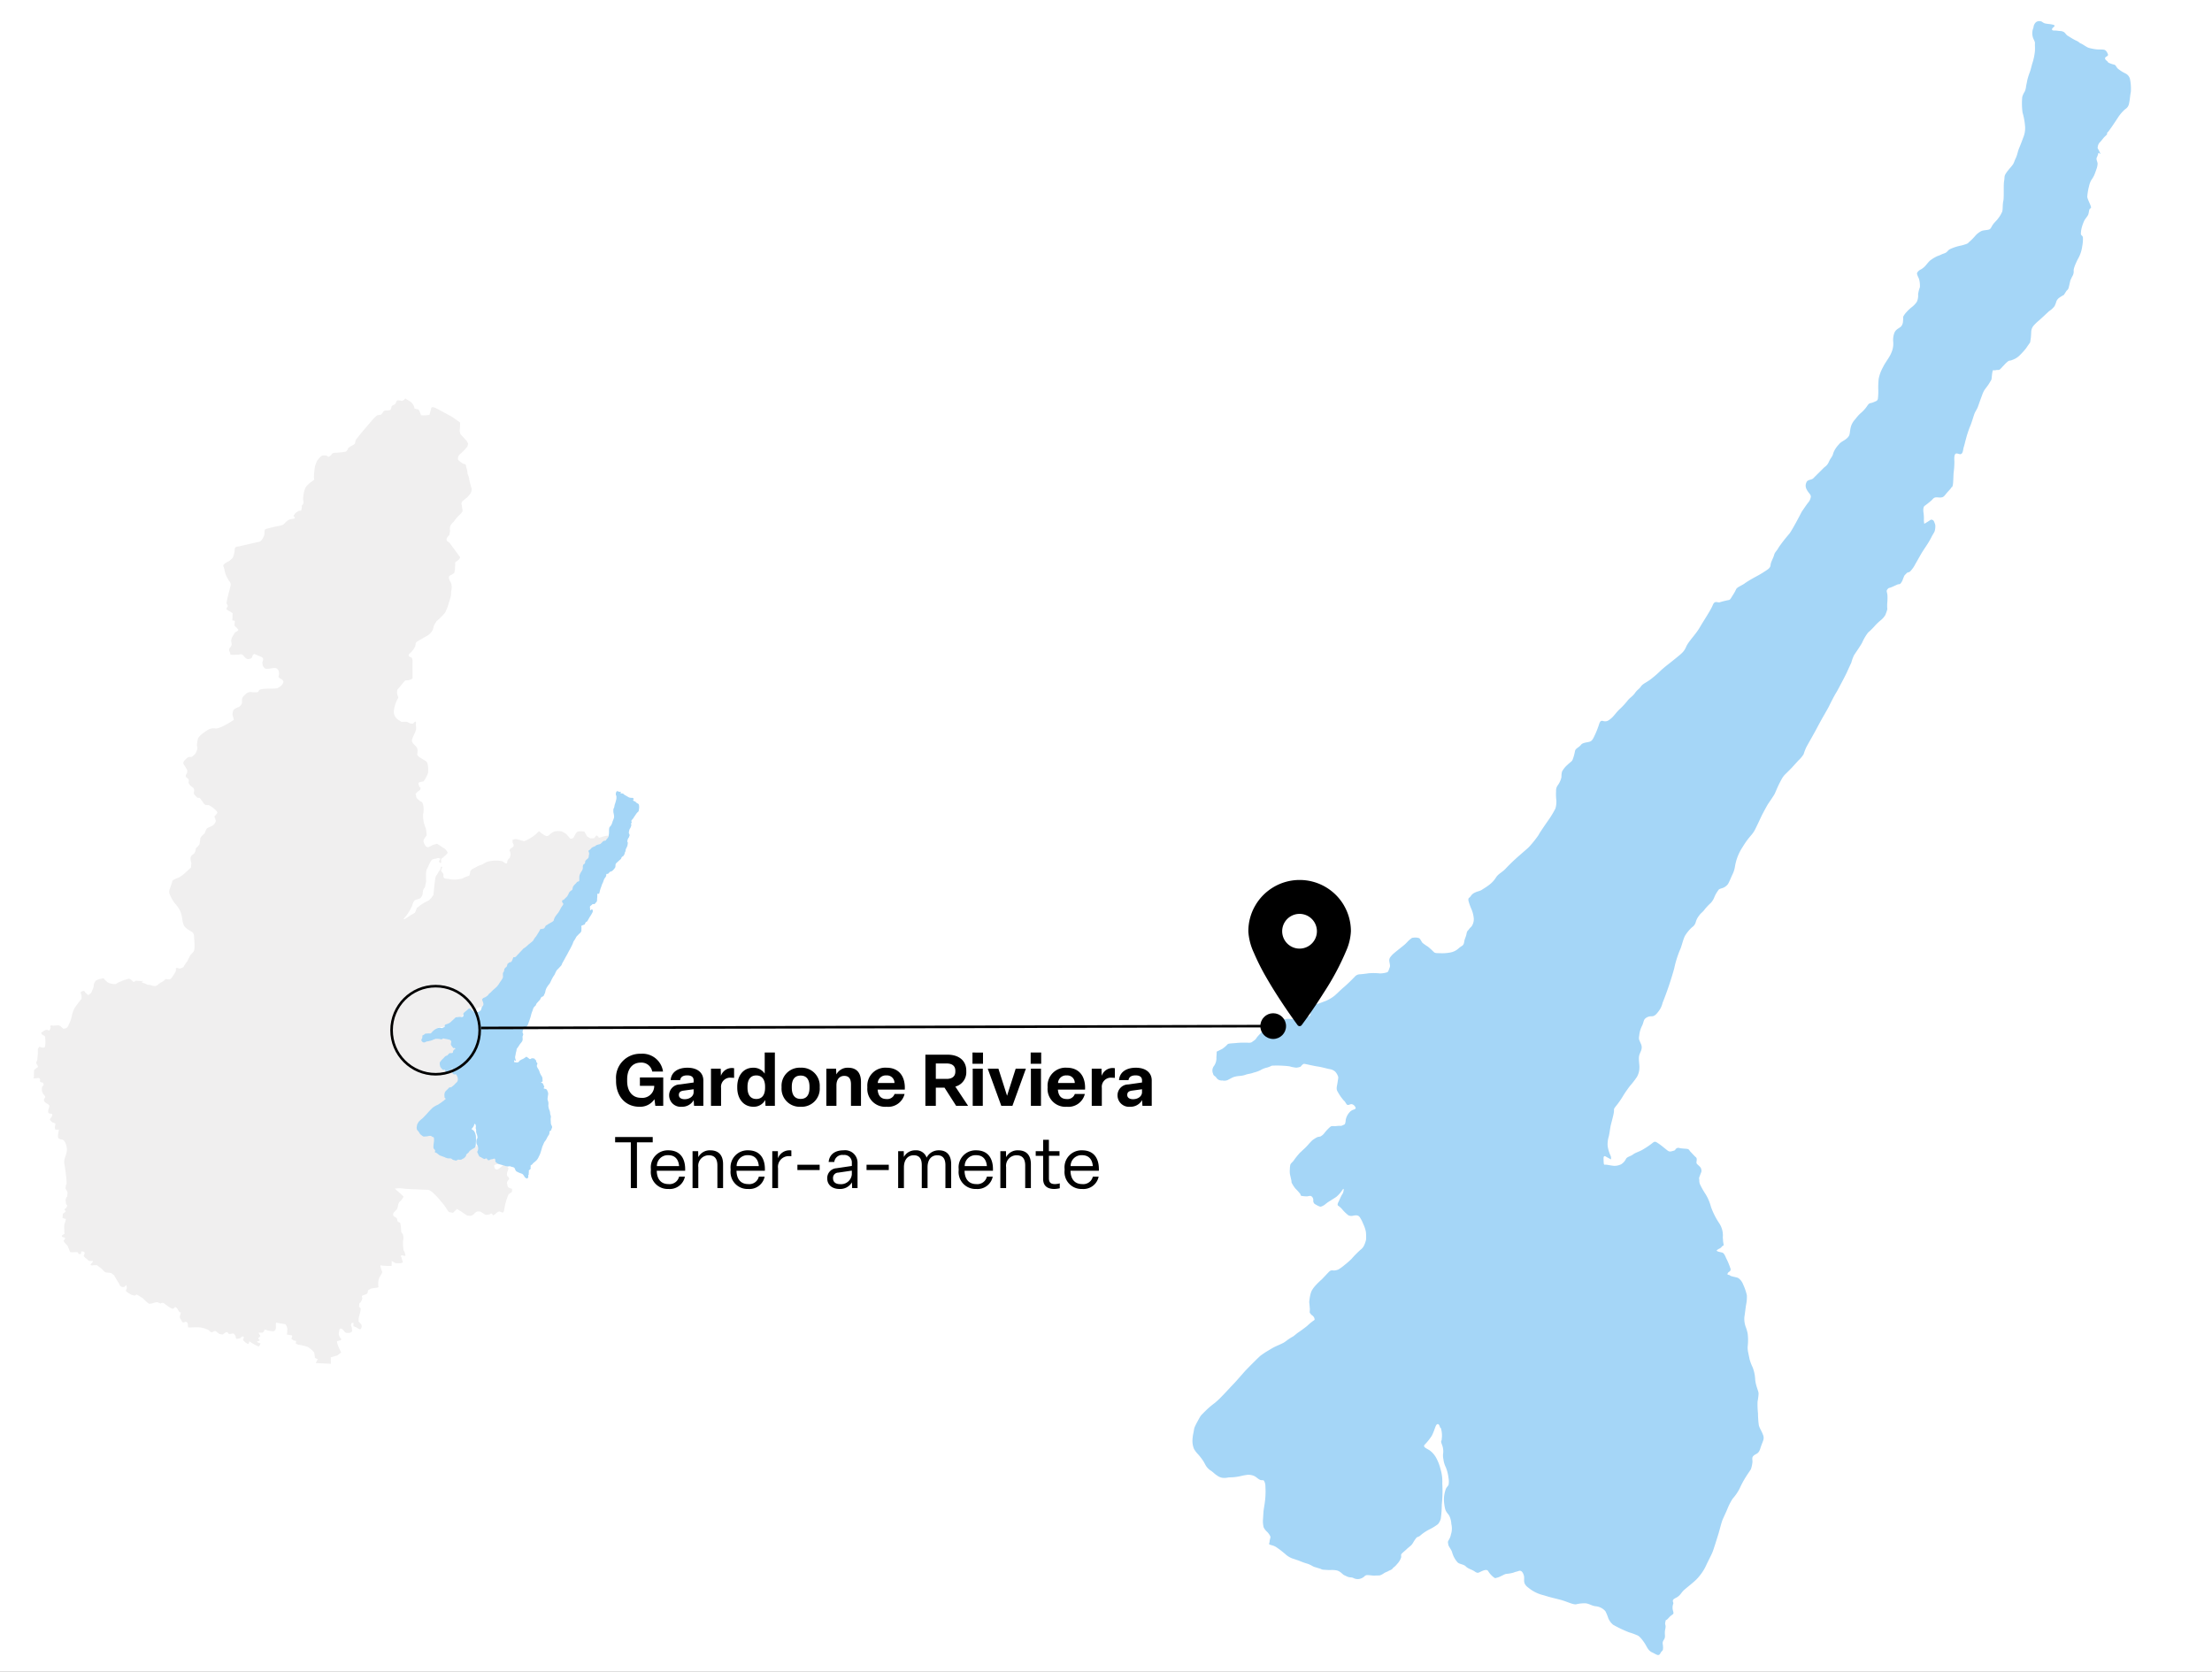 <?xml version="1.0" encoding="UTF-8"?>
<svg xmlns="http://www.w3.org/2000/svg" xmlns:xlink="http://www.w3.org/1999/xlink" width="430" height="325" viewBox="0 0 430 325">
  <rect x="0" y="0" width="430" height="325" fill="#808080" stroke="none"/>
  <defs>
    <clipPath id="clip-path">
      <rect id="Rettangolo_82" data-name="Rettangolo 82" width="112.811" height="187.675" fill="none"></rect>
    </clipPath>
    <clipPath id="clip-path-2">
      <rect id="Rettangolo_89" data-name="Rettangolo 89" width="43.259" height="75.316" transform="translate(0 0)" fill="none"></rect>
    </clipPath>
    <clipPath id="clip-GIUGNO_Gardone_Riviera-TENER-A-MENTE">
      <rect width="430" height="325"></rect>
    </clipPath>
  </defs>
  <g id="GIUGNO_Gardone_Riviera-TENER-A-MENTE" data-name="GIUGNO_Gardone Riviera-TENER-A-MENTE" clip-path="url(#clip-GIUGNO_Gardone_Riviera-TENER-A-MENTE)">
    <rect width="430" height="325" fill="#fff"></rect>
    <path id="Tracciato_4900" data-name="Tracciato 4900" d="M178,21.5c.342-.393,1.567-2.233,1.984-2.885a7.868,7.868,0,0,1,1.314-1.495,1.608,1.608,0,0,0,.77-1.157c.175-.809.2-1.57.337-2.181a9.118,9.118,0,0,0-.172-2.574,1.636,1.636,0,0,0-.906-1.063,7.089,7.089,0,0,1-1.494-.969c-.262-.274-.358-.674-.674-.726a5.427,5.427,0,0,1-1.033-.359c-.242-.105-.147-.221-.41-.4s-.422-.474-.232-.674.622-.253.454-.643-.38-.768-.779-.832-1.033-.021-1.411-.063a9.39,9.39,0,0,1-1.537-.3c-.411-.137-1.169-.716-1.516-.843s-.326-.326-1.033-.61a15.136,15.136,0,0,1-1.4-.828c-.506-.232-.539-.65-.981-.844s-.5-.1-1.055-.189-.884,0-1.043-.105-.131-.3.106-.515.545-.408-.026-.563S166.111.547,165.68.419s-.5-.406-.945-.417a.97.97,0,0,0-.819.246,1.524,1.524,0,0,0-.43.986,2.791,2.791,0,0,0-.052,2.1c.434.915.324.758.33,1.257s.025.237.007,1.151a11.309,11.309,0,0,1-.557,2.6c-.179.687-.3,1.184-.45,1.584a13.358,13.358,0,0,0-.474,1.487c-.056.311-.145.74-.241,1.2a3.234,3.234,0,0,1-.3,1.136,3.443,3.443,0,0,0-.452,1.007,13.3,13.3,0,0,0,.065,3.024,12.742,12.742,0,0,1,.5,2.876,4.78,4.78,0,0,1-.361,1.948c-.19.516-.469,1.277-.782,2.016s-.367,1.361-.659,1.964-.3.795-.519,1.182-.994,1.161-1.4,1.8-.221.68-.368,1.516.011,3.158-.154,3.877-.071,1.635-.214,2.06a5.714,5.714,0,0,1-.8,1.348c-.322.444-.647.681-.989,1.151s-.389.83-.738.975-1.119.12-1.521.311a3.758,3.758,0,0,0-1.165.9,11.538,11.538,0,0,1-1.142,1.165c-.4.3,0,.313-1.559.737a9.257,9.257,0,0,0-2.266.73c-.489.27-.431.578-1.072.8s-.819.37-1.3.518a7.05,7.05,0,0,0-1.411.838c-.285.18-.9,1.035-1.13,1.233a3.5,3.5,0,0,1-.733.548,1.511,1.511,0,0,0-.723.672c-.1.26.33,1,.388,1.212a4.845,4.845,0,0,1,.16,1.562,6.362,6.362,0,0,0-.35,1.365,2.989,2.989,0,0,1-.232,1.449,4.242,4.242,0,0,1-.954,1.031,7.537,7.537,0,0,0-1.029.954,3.808,3.808,0,0,0-.676.933c-.039.214.018.4-.043.88a1.666,1.666,0,0,1-.365,1.009c-.222.231-.715.474-.9.667a1.556,1.556,0,0,0-.474.775,3.869,3.869,0,0,0-.172,1.487,4.23,4.23,0,0,1-.357,2.194c-.367.944-1.14,1.791-1.617,2.8a7.674,7.674,0,0,0-.853,2.318c-.056.612-.08,1.131-.08,1.813a11.825,11.825,0,0,1-.062,2c-.1.432-.259.429-.882.7s-.739,0-1.2.715a7.1,7.1,0,0,1-1.34,1.465,8.168,8.168,0,0,0-.967,1.1,3.55,3.55,0,0,0-.933,1.762c-.213,1.066-.058,1.357-.659,1.919s-1.183.659-1.628,1.26a4.834,4.834,0,0,0-1.087,1.725c-.115.621-.484.835-.834,1.629s-.735.892-1.066,1.24-1.569,1.551-1.938,1.94-1.144.232-1.358.814a1.473,1.473,0,0,0,.078,1.435c.291.621.815.912.776,1.377a2.246,2.246,0,0,1-.6,1.221c-.369.5-1.164,1.668-1.164,1.668s-1.682,3.288-2.388,4.258a31.67,31.67,0,0,0-2.064,2.634c-.413.785-.77.954-.909,1.49s-.534,1.221-.649,1.679.029.623-.533,1.114a20.693,20.693,0,0,1-2.251,1.392,25.045,25.045,0,0,0-2.179,1.287c-.539.45-1.552.776-1.78,1.21a7.6,7.6,0,0,1-.567,1.043c-.351.531-.522.96-.807,1.06a15.95,15.95,0,0,0-1.744.425c-.45.211-1.011-.459-1.421.559s-1.724,2.953-2.535,4.354-2.2,2.718-2.641,3.751-.966,1.375-2.131,2.331-1.984,1.532-2.831,2.32a21.329,21.329,0,0,1-1.864,1.625c-.878.686-1.586.9-1.971,1.455s-.686.592-1.174,1.29-.961.84-1.472,1.526a15.763,15.763,0,0,1-1.645,1.744c-.62.627-1.018,1.261-1.566,1.7s-.728.513-1.151.511-.779-.391-1.082.435a18.725,18.725,0,0,1-.766,2.023c-.407.864-.581,1.329-1.091,1.5s-1.376.155-1.73.639-1.057.638-1.147,1.224a8.981,8.981,0,0,1-.43,1.569c-.153.45-.467.517-.988,1.041a4.543,4.543,0,0,0-1.1,1.358,4.082,4.082,0,0,0-.106,1.062,4.243,4.243,0,0,1-.717,1.586,1.722,1.722,0,0,0-.328,1.11,9.9,9.9,0,0,0,.053,1.834,4.694,4.694,0,0,1-.183,1.579,19.6,19.6,0,0,1-1.109,1.887s-1.943,2.761-2.154,3.236a20.105,20.105,0,0,1-1.777,2.243c-.228.277-1.105,1-1.615,1.457a38.831,38.831,0,0,0-2.9,2.73c-.707.826-1.5,1.079-1.971,1.814a5.489,5.489,0,0,1-1.385,1.5c-.485.381-1.046.7-1.41.945s-.933.307-1.287.512a1.775,1.775,0,0,0-.844.694c-.291.452-.539.248-.451.915a10.788,10.788,0,0,0,.6,1.674,6.078,6.078,0,0,1,.422,1.649,2.43,2.43,0,0,1-.246,1.362c-.252.5-.373.413-.65.816s-.38.292-.494.875-.293.88-.4,1.291-.052.548-.231.843-.291.216-.87.7a3.166,3.166,0,0,1-1.544.821,8.353,8.353,0,0,1-2.052.162c-.443-.03-.905.055-1.23-.188a14.933,14.933,0,0,0-1.187-1.087,8.737,8.737,0,0,1-1.031-.718c-.169-.133-.458-.865-.709-.942a2.368,2.368,0,0,0-1.011-.093c-.33.061-.246-.049-.709.327s-.563.568-.973.946-2.175,1.708-2.526,2.1-.535.607-.556.987.262,1.068.08,1.457-.227.892-.557.943a4.786,4.786,0,0,1-1.311.2,12.484,12.484,0,0,0-2.212-.03c-.428.073-1.368.181-1.72.2a1.331,1.331,0,0,0-.962.443c-.29.316-1.457,1.489-2.114,2.034s-1.613,1.536-2.007,1.814a7.589,7.589,0,0,1-1.623.92c-.5.163-1.058.428-1.437.5a2.563,2.563,0,0,0-1.132.549,2,2,0,0,0-.281.713c-.12.44.256,1.133-.593,1.27s-1.477.812-1.844.7a8.448,8.448,0,0,0-2.087-.291c-.39.062-1.244.257-1.244.257s-.985.449-1.253.616a10.759,10.759,0,0,0-1.239.713c-.364.3-.854.635-1.169.947a10.622,10.622,0,0,0-1.017,1.06,1.769,1.769,0,0,1-.642.692c-.342.2-.3.355-.894.374a17.635,17.635,0,0,0-2.223.02c-.964.114-1.749.069-1.955.282A5.83,5.83,0,0,1,5.8,199.8c-.338.186-1.1.547-1.1.547a7.941,7.941,0,0,1-.055,1.057,2.611,2.611,0,0,1-.44,1.69,1.462,1.462,0,0,0-.207,1.528c.11.523.382.376.675.843a1.2,1.2,0,0,0,1.128.486,1.732,1.732,0,0,0,1.031-.076c.363-.186.714-.385,1.052-.545a4.655,4.655,0,0,1,1.172-.248,4.741,4.741,0,0,0,1.238-.232c.442-.188.978-.181,1.576-.42a7.467,7.467,0,0,0,1.288-.445,4.251,4.251,0,0,1,1.366-.548c1.12-.351.506-.357,1.407-.38a20.4,20.4,0,0,1,2.913.142,6.649,6.649,0,0,0,1.35.266,3.215,3.215,0,0,0,.827-.193s.419-.575.691-.555,1.821.408,2.609.516,1.957.458,2.385.516a2.125,2.125,0,0,1,1.052.5,2.842,2.842,0,0,1,.526.876c.116.272,0,.582-.088,1.236s-.331,1.226.01,1.742a9.307,9.307,0,0,0,1.2,1.742c.379.292.477.838.778.867s.467-.2.817-.146a1.044,1.044,0,0,1,.653.566c.1.165.136.32-.282.476a1.71,1.71,0,0,0-.914.615,2.957,2.957,0,0,0-.677,1.427c-.013.36-.111.819-.242.86s-.556.313-.789.266a5.042,5.042,0,0,0-.97.065c-.287.017-.687-.106-.964.1a8.15,8.15,0,0,0-1.13,1.178,2.307,2.307,0,0,1-.789.707c-.205.091-.5.057-.739.2a5.859,5.859,0,0,0-.873.564c-.183.179-.378.376-.669.7a11.335,11.335,0,0,1-.916.96c-.3.259-.432.423-.8.739a14.916,14.916,0,0,0-1.254,1.571c-.266.337-.568.518-.632.807a4.546,4.546,0,0,0-.089.862,4.1,4.1,0,0,0,.025.964c.059.271.231,1.016.282,1.256s-.079.192.176.624a5.284,5.284,0,0,0,.62.915,12.02,12.02,0,0,1,.944,1.05c.054.158.017.32.245.355a6.094,6.094,0,0,0,1.05.092c.292-.023.634-.192.888.005a.9.9,0,0,1,.326.775.807.807,0,0,0,.263.687c.176.108.992.616,1.236.528a2.746,2.746,0,0,0,.965-.569,6.9,6.9,0,0,1,.938-.629c.47-.33.872-.527,1.162-.771a6.429,6.429,0,0,0,.646-.664c.282-.3.669-1.065.7-.737a1.757,1.757,0,0,1-.324,1.035c-.205.312-.564,1.194-.691,1.429s-.268.6-.041.736a4.071,4.071,0,0,1,.808.741,7.663,7.663,0,0,0,1.18,1.13,1.471,1.471,0,0,0,.942.054c.388-.055.905-.2,1.252.3a6.517,6.517,0,0,1,.679,1.329,6.072,6.072,0,0,1,.514,1.534,10.091,10.091,0,0,1,.037,1.45,4.879,4.879,0,0,1-.455,1.308,2.327,2.327,0,0,1-.658.737,20.105,20.105,0,0,0-1.739,1.773,16.935,16.935,0,0,1-1.38,1.2,9.112,9.112,0,0,1-1.151.834,2.461,2.461,0,0,1-.973.2.818.818,0,0,0-.814.212c-.325.312-1.21,1.3-1.562,1.619A14.725,14.725,0,0,0,23.93,245.8a5.3,5.3,0,0,0-.775,1.067,4.724,4.724,0,0,0-.287.938,9.256,9.256,0,0,0-.177,1.24c.033.316.09.875.117,1.261s-.088.785.047.89.088.2.387.41a1.112,1.112,0,0,1,.466.614c0,.1.167.238-.2.438a9.844,9.844,0,0,0-1.2,1c-.309.259-1.17.9-1.655,1.223s-.923.757-1.168.88-.693.42-.927.575a9.742,9.742,0,0,1-.837.6c-.29.149-.665.326-1.142.536a10.8,10.8,0,0,0-1.26.637c-.405.246-.814.486-1.1.663s-.685.47-.953.653-2.774,2.71-3.093,3.071-1.945,2.228-2.317,2.594-1.6,1.733-2.052,2.168a14.535,14.535,0,0,1-1.48,1.4,16.7,16.7,0,0,0-1.574,1.316c-.278.276-1.052,1.03-1.168,1.208s-.409.683-.57,1a11.39,11.39,0,0,0-.643,1.309c-.075.279-.083.444-.174.906a8.56,8.56,0,0,0-.2,1.433,4.085,4.085,0,0,0,.3,1.76,4.894,4.894,0,0,0,.763,1.012,11.742,11.742,0,0,1,.977,1.251c.261.353.486.951.774,1.282a3.041,3.041,0,0,0,.8.708c.428.289.706.624,1.135.888a2.443,2.443,0,0,0,.991.461,3.068,3.068,0,0,0,1.185-.048c.483-.058.689.005,1.558-.112s1.184-.264,1.872-.355a2.7,2.7,0,0,1,1.663.184c.442.234.567.426,1.006.685s.736-.023.9.275a2.081,2.081,0,0,1,.253,1.046,15.133,15.133,0,0,1-.013,2.2c-.068,1-.341,2.346-.365,2.777s-.075,1.271-.1,1.571a5.021,5.021,0,0,0,.14,1.422,2.845,2.845,0,0,0,.64.841,3.139,3.139,0,0,1,.638.873c.129.291-.107.573-.124,1.037s-.347.483.291.694a3.047,3.047,0,0,1,1.194.536c.575.39.84.624,1.5,1.152a4.172,4.172,0,0,0,1.4.9c.459.147,1.21.406,1.458.5a11.752,11.752,0,0,0,1.386.5c.806.239,1.167.585,1.535.686s.619.188.965.281.31.223.822.246.756.057,1.2.057a5.216,5.216,0,0,1,1.081.035,1.785,1.785,0,0,1,.865.331c.339.231.526.476.749.6s.54.238.7.331a2.411,2.411,0,0,0,.72.137,1.21,1.21,0,0,1,.512.159,1.856,1.856,0,0,0,.956.154,2.149,2.149,0,0,0,1.053-.469.757.757,0,0,1,.633-.294c.377-.009,1.121.124,1.443.094s.827-.009,1.014-.058a2.994,2.994,0,0,0,.768-.41c.2-.151.567-.249.809-.4s.682-.242.845-.491.425-.305.9-.906a3.292,3.292,0,0,0,.778-1.3c.032-.289-.087-.45.078-.66s.758-.682.931-.858.648-.566.775-.667a2.312,2.312,0,0,0,.567-.706,7.242,7.242,0,0,1,.606-.891c.141-.193.493-.145.875-.544a8.8,8.8,0,0,1,1.668-1.094,10.425,10.425,0,0,0,1.637-1,2.828,2.828,0,0,0,.557-1.044,19.612,19.612,0,0,0,.2-2.775,24.914,24.914,0,0,0,.1-4.109,8.33,8.33,0,0,0-.355-2.825,8.794,8.794,0,0,0-.791-2.075,4.363,4.363,0,0,0-1.264-1.5c-.514-.374-1.4-.631-1.047-1.105a11.214,11.214,0,0,0,1.422-1.78c.4-.77.613-1.58.81-1.974s.554-.415.732.177.118-.177.335.791a4.931,4.931,0,0,1,.04,1.7c.02.415-.257.158.02.949a3.6,3.6,0,0,1,.276,1.7,3.288,3.288,0,0,0,.04,1.225,4.723,4.723,0,0,0,.474,1.58,8.065,8.065,0,0,1,.514,2.036,3.716,3.716,0,0,1,.019,1.323c-.118.355-.434.475-.592,1.007a6.282,6.282,0,0,0-.317,1.818,8.185,8.185,0,0,0,.277,2.034c.237.633.632.89.81,1.3a4.054,4.054,0,0,1,.356,1.5,3.725,3.725,0,0,1-.079,2.034,3.118,3.118,0,0,1-.455,1.128c-.178.314-.138.355-.059.828s.593.91.771,1.6a4.774,4.774,0,0,0,1.027,1.857c.375.4,1.185.356,1.62.812s1.146.571,1.739.986.751.2,1.225-.018,1.126-.475,1.363-.08a4.345,4.345,0,0,0,1.126,1.245c.316.158.04.2.692.02s1.225-.612,1.679-.711a7.422,7.422,0,0,0,1.4-.238c.494-.2.675-.2.954-.3s.711-.234,1.05.7-.4,1.571.977,2.565a7.151,7.151,0,0,0,2.919,1.425c1.377.44,2.038.56,3.3.894s2.4.968,3.038.862a6.446,6.446,0,0,1,1.816-.186c.706.06,1.21.51,2.03.577a2.852,2.852,0,0,1,1.8.936,8.433,8.433,0,0,1,.581,1.39,3.327,3.327,0,0,0,.933,1.262,23.746,23.746,0,0,0,3.122,1.483,12,12,0,0,1,1.5.542c.4.109.859.623,1.413,1.419s.712,1.55,1.552,1.932,1.251.837,1.6.182.526-.348.524-1.121-.251-.886.162-1.525.044-1.018.259-2.032-.143-.727.035-1.451-.083.063.641-.769,1.052-.547.878-1.24a2.224,2.224,0,0,1,0-1.483c.153-.322-.5-.674.464-1.139s1-.991,1.711-1.612,1.654-1.327,2.3-1.965a9.757,9.757,0,0,0,1.878-2.663c.433-.968,1.059-2.09,1.321-2.773s.86-2.644,1.109-3.435.579-2.245.855-2.87.523-1.126.854-1.9a11.69,11.69,0,0,1,1.058-2.089,9.139,9.139,0,0,0,1.382-2.027,18.493,18.493,0,0,1,1.269-2.341c.208-.341.766-1.124.9-1.368a5.665,5.665,0,0,0,.266-1.13c.147-.6-.2-1.038.233-1.47s.975-.3,1.31-1.368.574-1.484.638-1.818a1.557,1.557,0,0,0-.143-1.005c-.192-.575-.622-1.165-.766-1.772a17.381,17.381,0,0,1-.159-2.282,15.524,15.524,0,0,1-.08-2.345,10.368,10.368,0,0,0,.192-1.515c.015-.447-.543-1.452-.655-2.713a7.645,7.645,0,0,0-.494-2.377,10.07,10.07,0,0,1-.558-1.435c-.1-.415-.335-1.58-.335-1.58a4.132,4.132,0,0,1-.064-1.165,10.423,10.423,0,0,0-.016-2.4,8.492,8.492,0,0,0-.4-1.354,4.562,4.562,0,0,1-.236-1.865c.1-.6.193-1.438.311-2.27a7.361,7.361,0,0,0,.17-1.956,10.573,10.573,0,0,0-.742-2.139,2.52,2.52,0,0,0-.929-1.2c-.365-.2-1.418-.3-1.595-.5s-.634-.017-.464-.4.5-.305.552-.668.051-.02-.144-.681a13.916,13.916,0,0,0-.726-1.667c-.126-.305-.379-.915-.7-1.025s-1.356-.222-1.051-.5.646-.277.9-.63.467-.078.355-.613-.088-.889-.136-1.192a4.283,4.283,0,0,0-.675-2.759,14.23,14.23,0,0,1-1.633-3.238,8.839,8.839,0,0,0-1.022-2.415,15.8,15.8,0,0,1-.991-1.715,1.852,1.852,0,0,1-.242-1c-.067-.631-.06-.392.114-.912s.367-.791.291-1.062a1.1,1.1,0,0,0-.41-.784c-.42-.424-.562-.44-.548-.754s.169-.736-.121-.981-.768-.791-1.027-1.052-.236-.512-.709-.571-.336-.014-1.027-.092-.609-.2-.975-.009-.1.328-.57.459-.73.222-1.019.073-1.207-.986-1.882-1.437-.739-.529-1.3-.073a15.555,15.555,0,0,1-1.9,1.269c-.636.372-1.288.511-1.793.891s-1.145.438-1.38.868a2.547,2.547,0,0,1-.938,1.047,3,3,0,0,1-1.315.305c-.52-.027-1.387-.219-1.665-.229s-.391.157-.42-.541-.117-1.339.412-1.037,1.011.549,1.011.549a1.372,1.372,0,0,0-.156-.882,7.013,7.013,0,0,1-.491-1.709,5.113,5.113,0,0,1,.22-1.876c.136-.614.207-1.185.3-1.734s.192-.787.561-2.317-.135-.964.51-1.811a16.513,16.513,0,0,0,1.32-1.865c.44-.741.821-1.265,1.369-2.023a16.591,16.591,0,0,0,1.388-1.784,3.527,3.527,0,0,0,.5-1.791c.043-.545-.171-1.535-.064-2.259s.8-1.373.388-2.348-.477-.892-.351-1.729a5.345,5.345,0,0,1,.571-1.9c.361-.764.2-1.167.868-1.553s1.058-.13,1.434-.341.467-.334.9-.885a4.3,4.3,0,0,0,.763-1.628,65.4,65.4,0,0,0,2.258-6.673,19.862,19.862,0,0,1,1.261-3.943c.281-.773.495-1.727.824-2.392a7.41,7.41,0,0,1,1.4-1.7,1.719,1.719,0,0,0,.716-1.023,3.427,3.427,0,0,1,.644-1.227c.311-.5.741-.69,1.084-1.219a12.377,12.377,0,0,1,1.211-1.271,3.763,3.763,0,0,0,.7-1.18,5.875,5.875,0,0,1,.691-1.2c.167-.283.228-.279.668-.432a2.273,2.273,0,0,0,1.248-.822c.282-.452.7-1.539.929-1.979a5.384,5.384,0,0,0,.426-1.369,9.6,9.6,0,0,1,1.483-3.84c1.318-2.177,1.812-2.231,2.4-3.365s1.226-2.6,1.5-3.11.877-1.665,1.171-2.086,1.006-1.482,1.152-1.756.476-1.115.714-1.609.512-1.025.658-1.281a3.955,3.955,0,0,1,.677-.933c.311-.292,1.08-1.062,1.318-1.318s1.262-1.389,1.262-1.389a5.72,5.72,0,0,0,1.024-1.226,10.4,10.4,0,0,1,.494-1.3c.292-.585,1.433-2.515,2.267-4.112s1.854-3.257,2.176-3.919,1.027-2.048,1.383-2.623.809-1.488,1.073-1.975.867-1.648,1.024-2.007.857-1.871.857-1.871a8.03,8.03,0,0,1,.516-1.418c.244-.406,1.115-1.625,1.566-2.42a9.659,9.659,0,0,1,1.174-2.006,13.435,13.435,0,0,0,1.232-1.209,10.093,10.093,0,0,1,1.3-1.241,4.11,4.11,0,0,0,.791-.909,7.39,7.39,0,0,0,.429-1.232c.057-.2-.069.5-.035-1.033a10.473,10.473,0,0,0,.043-1.656c-.065-.649-.272-.791-.012-1.107s.222-.236.6-.36.918-.4,1.339-.579.438.082.745-.368a2.807,2.807,0,0,0,.387-.817c.216-.482.153-.5.417-.761s.238-.288.452-.4.17.047.495-.222a5.426,5.426,0,0,0,1-1.421c.463-.776,1.064-1.9,1.407-2.433s.647-.99.89-1.357a15.657,15.657,0,0,0,.858-1.487c.169-.364.448-.732.586-1.069a3.279,3.279,0,0,0,.142-1.213c-.035-.169-.252-.915-.463-.979s-.216-.222-.627.057-1.048.651-1.048.651a3.321,3.321,0,0,1-.078-.84,7.646,7.646,0,0,0-.091-1.416c-.045-.38-.06-1.03.247-1.242a17.049,17.049,0,0,0,1.344-1.075c.208-.207.359-.467.711-.544s.789.052,1.12,0,.466-.059.911-.625.938-1.012,1.073-1.263.177.041.3-.509.108-1.991.172-2.479a15.4,15.4,0,0,0,.139-2.168c-.037-.558-.084-1.585.484-1.507s.627.261.924.026.3-.968.408-1.245.337-1.309.394-1.461a21.107,21.107,0,0,1,.78-2.443c.374-.81.811-2.43.973-2.767s.449-.773.586-1.134.661-1.882.786-2.157a5.547,5.547,0,0,1,.5-1.147c.274-.386.46-.61.7-.947s.672-1.1.672-1.1.063-.423.1-.9a4.458,4.458,0,0,1,.186-.923,1.589,1.589,0,0,0,.6-.012c.223-.075.51.05.736-.125s.548-.586.809-.823a5.487,5.487,0,0,1,.873-.823c.287-.137.351-.025.773-.224a3.715,3.715,0,0,0,1.431-.9,15.039,15.039,0,0,0,1.238-1.374c.245-.377.768-1.109.768-1.109s.112-.662.147-.978.056-.921.08-1.272a2.005,2.005,0,0,1,.436-1,8.461,8.461,0,0,1,1.007-.98c.372-.311,1.792-1.647,2-1.842a4.287,4.287,0,0,0,1.072-.972,5.024,5.024,0,0,0,.361-.936,1.616,1.616,0,0,1,.627-.755,8.375,8.375,0,0,1,.835-.51l.534-.832a.939.939,0,0,0,.381-.529c.11-.375.331-1.411.331-1.411a9.476,9.476,0,0,1,.467-.975,1.736,1.736,0,0,0,.19-.922c-.018-.272.047-.736.776-2.227a6.729,6.729,0,0,0,.894-2.6,7.278,7.278,0,0,0,.132-1.59c0-.479-.413-.414-.4-.845a5.216,5.216,0,0,1,.215-1.325,7.5,7.5,0,0,1,.5-1.291c.165-.282.561-.729.694-1.027s.117-.6.25-1.027.595.034.064-1.16-.5-1.242-.463-1.556a10.936,10.936,0,0,1,.331-1.839,4.181,4.181,0,0,1,.415-1.142,6.373,6.373,0,0,0,.562-.927,11.309,11.309,0,0,0,.4-1.077,3.6,3.6,0,0,0,.281-1.209c0-.348-.3-.778-.183-1.143a3.988,3.988,0,0,0,.314-.861c.051-.381.635.567.3-.208s-.508-.7-.381-1.172a1.448,1.448,0,0,1,.473-.855c.335-.38.538-.675.784-.938s.5-.417.545-.609-.158-.037.184-.43" transform="translate(231.814 4.119)" fill="#a5d6f7"></path>
    <g id="Raggruppa_4982" data-name="Raggruppa 4982" transform="translate(6.5 77.483)" clip-path="url(#clip-path)">
      <path id="Tracciato_4891" data-name="Tracciato 4891" d="M77.306,1.953c-.02.143-.322,1.233-.322,1.233s-1.528.188-1.635.027-.322-.885-.456-1.019a.516.516,0,0,0-.375-.107l-.429-.134L73.982,1.5A4.8,4.8,0,0,0,73.5.774a10.45,10.45,0,0,0-.965-.617c-.241-.08-.161-.3-.375-.027a1.1,1.1,0,0,1-.536.349S70.764.211,70.63.452a5.5,5.5,0,0,0-.268.59,2.347,2.347,0,0,1-.429.241c-.161.054-.348.322-.348.322s-.027.59-.268.643a5.1,5.1,0,0,1-.59.08s-.563-.054-.724.241a2.832,2.832,0,0,1-.429.563l-.778.134-.617.563S63.525,6.912,63.15,7.422s-.509.563-.563.912-.107.509-.349.643-.643.375-.643.375-.4.188-.456.429a1.428,1.428,0,0,1-.375.536,13.143,13.143,0,0,1-1.769.214,2.383,2.383,0,0,0-.858.134l-.322.375s-.429.375-.536.268a1.165,1.165,0,0,0-.268-.188s-.8-.214-1.153.161a3.876,3.876,0,0,0-.751.912,5.685,5.685,0,0,0-.375,1.019,16.314,16.314,0,0,0-.214,2.092c.054.348.134.456-.134.643s-1.394.912-1.609,1.662a6.181,6.181,0,0,0-.349,1.984c.054.483.134.643,0,.885a1.431,1.431,0,0,1-.295.375.78.78,0,0,1,.027.456,3.316,3.316,0,0,1-.134.509.973.973,0,0,0-.643.134c-.214.188-.456.268-.563.483s-.348.3-.214.456.349.3.107.429-.858.054-1.367.456-.563.643-.938.8a2.5,2.5,0,0,1-.7.188s-1.743.375-2.172.509-.536.107-.59.429,0,.456-.08.831-.536,1.233-.965,1.314-3.995.912-3.995.912-.724-.027-.778.483a4.171,4.171,0,0,1-.4,1.743,6.8,6.8,0,0,1-.724.643,5.036,5.036,0,0,0-.778.429c-.188.161-.429.375-.268.643s.241,1.26.563,1.85l.483.885a1.016,1.016,0,0,1,.348.778c-.054.429-.429,1.662-.563,2.306a4.769,4.769,0,0,0-.188.938c0,.268-.161.161-.027.429s.214.295.188.483-.107.188-.188.348-.107.161.08.348a1.231,1.231,0,0,0,.456.268l.643.429a2.653,2.653,0,0,0-.054.7c.027.348-.134.67.08.7s.4-.027.375.214-.054.59-.054.59-.08.134.134.348.3.214.375.375.375.188.107.456-.456.134-.724.643-.59.858-.536,1.421.161.456.027.8a.977.977,0,0,1-.295.456.6.6,0,0,0-.054.751c.268.429-.054.59.456.617a14.281,14.281,0,0,0,1.448-.054.664.664,0,0,1,.724.134,3.775,3.775,0,0,0,.509.563.683.683,0,0,0,.643.161c.188-.054.483-.08.563-.3a3.7,3.7,0,0,1,.161-.429.631.631,0,0,1,.322-.241s.107.054.617.268,1.019.348,1.072.67a1.14,1.14,0,0,1-.161.67l.08.563s.214.751.831.724,1.582-.3,1.877-.08a1,1,0,0,1,.456.8,1.437,1.437,0,0,1-.054.67s-.188.188.161.4.59.349.59.349l.188.348a1.364,1.364,0,0,1-.349.67,2.279,2.279,0,0,1-.912.617c-.268.027-.483.054-.483.054s-1.716.027-2.091.054a3.266,3.266,0,0,0-.751.161.348.348,0,0,0-.241.241.477.477,0,0,1-.322.268h-.878a1.358,1.358,0,0,0-1.233.268c-.483.483-.751.617-.8,1.1s.08.7-.107.965a3.175,3.175,0,0,1-.429.483s-1.019.349-1.18.724a2.453,2.453,0,0,0-.134.911l.161.456.08.456a16.005,16.005,0,0,1-2.011,1.18,4.158,4.158,0,0,1-1.474.509,2.111,2.111,0,0,0-1.555.268c-.724.429-1.769,1.206-1.93,1.716a6.335,6.335,0,0,0-.193,1.349,1.228,1.228,0,0,1,0,.885c-.188.456-.134.483-.429.8a2.994,2.994,0,0,1-.7.536.861.861,0,0,0-.751.134c-.3.268-.483.456-.483.456s-.429.456-.241.751.429.67.429.67l.3.563-.054.536s-.4.483-.188.751.536.295.536.7-.161.295.08.67a1.567,1.567,0,0,0,.483.509l.349.268a1.057,1.057,0,0,1,.134.509c0,.3-.241.536.161.912s.4.483.617.483.348,0,.483.241.295.375.456.643.375.509.59.509a5.853,5.853,0,0,1,.59.054l.483.295a5.96,5.96,0,0,1,.8.643c.107.161.456.375.241.67a2.849,2.849,0,0,1-.4.456s-.161.054,0,.4a2.151,2.151,0,0,1,.188.617,1.517,1.517,0,0,1-.751.938c-.617.322-.938.348-1.1.67s-.349.8-.349.8a4.163,4.163,0,0,0-.483.456,2.281,2.281,0,0,0-.322.429s-.054.536-.134.992-.107.268-.322.59-.375.161-.429.536a1.994,1.994,0,0,1-.3.858c-.134.188-.724.375-.724.938a2.366,2.366,0,0,0,.161.912l-.08.912s-.831.751-1.26,1.153a7.055,7.055,0,0,1-1.072.777,5.739,5.739,0,0,0-.778.322,2.483,2.483,0,0,0-.509.295s.054-.08-.107.456-.4,1.18-.4,1.18a1.255,1.255,0,0,0,.054,1.126,6.887,6.887,0,0,0,.965,1.689,5.69,5.69,0,0,1,1.046,1.528,6,6,0,0,1,.3,1.019c.08.4.134,1.582.643,2.064a6.627,6.627,0,0,0,1.287.885,1.049,1.049,0,0,1,.429.858c.027.617.241,2.547-.08,2.976s-.483.456-.7.831-.536,1.072-.536,1.072a7.472,7.472,0,0,0-.536.751c-.188.322-.214.429-.536.536s-.456.161-.67.054a.591.591,0,0,0-.456,0l-.027.563s-.831,1.582-1.206,1.609a2.718,2.718,0,0,1-.778-.08l-.375.375s-.617.349-.885.536-.349.375-.643.429-.107.054-.483,0-.456-.188-.858-.188a1.059,1.059,0,0,1-.666-.243s-1.053-.263-.647-.4c.591-.2-.214-.064-1.127-.173-.287-.034-.429.388-.643.173s-.617-.563-.8-.563a8.772,8.772,0,0,0-1.556.519,4.087,4.087,0,0,0-.905.45c-.188.188-.863.023-1.212-.058a1.183,1.183,0,0,1-.536-.268l-.483-.4a.359.359,0,0,0-.411-.3l-.018,0a6.012,6.012,0,0,0-.858.214s-.483.161-.59.4-.214.214-.268.67a2.2,2.2,0,0,1-.241.912c-.188.429-.188.563-.4.724s-.429.429-.59.214a2.048,2.048,0,0,0-.456-.4s-.08-.348-.348-.295-.59.188-.509.375a2.265,2.265,0,0,1,.134.483,1.793,1.793,0,0,1,0,.7s-.885,1.1-1.314,1.743a5.978,5.978,0,0,0-.59,1.769,5.357,5.357,0,0,1-.4,1.153c-.268.483-.107.375-.375.777a1,1,0,0,1-.885.322s-.509-.563-.8-.617a5.779,5.779,0,0,0-1.1.054s-.429-.134-.536.027.08.134-.027.509-.295.4-.295.4a.864.864,0,0,0-.912.027c-.4.322-.643.295-.536.563a.57.57,0,0,0,.4.322l.322.268s.054.67.054,1.153a3.767,3.767,0,0,1-.134.938,1.228,1.228,0,0,1-.59.027c-.4-.054-.3-.268-.483-.08a1.272,1.272,0,0,0-.268.4,12.623,12.623,0,0,1-.107,2.038c-.134.536-.241.429-.188.67a.906.906,0,0,0,.214.4l.134.349-.456.322-.322.295s-.054.992-.027,1.233-.3.375.107.375a3.72,3.72,0,0,0,.751-.08s.349.08.349.295-.134.375.107.509a.6.6,0,0,0,.429.08l.161.456-.295.348a1.775,1.775,0,0,0,.134,1.34c.375.483.295.375.295.375s.241.241.134.4-.268.456-.268.456l.214.456.509.322s.429.268.375.483-.456,1.18-.08,1.34.7.054.643.295a.861.861,0,0,1-.161.456c-.161.268-.456.429-.188.67s.188.295.456.375a2.949,2.949,0,0,1,.509.214s-.241,1.1,0,1.153a2.655,2.655,0,0,0,.617.027s.08-.107.027.188-.3,1.26-.027,1.5a.9.9,0,0,0,.617.214.747.747,0,0,1,.483.322,2.889,2.889,0,0,1,.4,2.386c-.322,1.153-.563,1.233-.322,2.44a29.913,29.913,0,0,1,.375,3.324c.027.375-.134.134-.161.617s-.161.295.027.59a3.968,3.968,0,0,1,.322.67l-.08.751a1.172,1.172,0,0,0-.3.67,5.066,5.066,0,0,0,.08.777l.241.349a1.441,1.441,0,0,1-.241.429c-.161.188-.4.214-.268.4s.241.134.188.268-.322.3-.322.3l-.214.161a1.7,1.7,0,0,0-.027.483c.027.241-.214.241.107.375a1.476,1.476,0,0,0,.509.134l-.107.509-.188.509a4.092,4.092,0,0,0-.027.912c.054.322-.027.322,0,.617s.188.241-.08.429-.349.241-.349.241-.08.295.107.322a3.233,3.233,0,0,1,.483.134l-.054.295-.241.268.188.375.59.617s.268.7.4.965-.054.241.348.295,1.206-.107,1.287.054.027.295.241.295.322,0,.348-.134-.027-.375.107-.375.483-.027.563.214-.161.643-.161.643a1.454,1.454,0,0,0,.483.509c.375.268.4.483.643.483h.429s.349-.027.188.214-.536.509-.349.617a.681.681,0,0,0,.483,0h.724a8.766,8.766,0,0,0,.724.563c.456.322.67.831,1.1.858s.912.107.912.107l.59.456s.7,1.233.885,1.5.188.483.375.617a.662.662,0,0,0,.349.134.936.936,0,0,0,.429-.054c.134-.08.241-.429.348-.188a1.147,1.147,0,0,1,.054.563s-.3.375-.027.59a3.718,3.718,0,0,0,.67.456,2.13,2.13,0,0,0,.7.268c.107,0,.027.08.3,0s.054-.322.59,0,.938.59.938.59.965,1.019,1.233,1.046a3.435,3.435,0,0,0,.938-.214l.59-.107.643.268a.6.6,0,0,1,.536-.107,1.212,1.212,0,0,1,.429.295l.483.348a3.256,3.256,0,0,0,.885.483c.214,0,.4-.268.4-.268s.161-.161.375.08.188.161.3.429a1.1,1.1,0,0,0,.375.456c.134.134.214-.322.134.134a2.182,2.182,0,0,1-.188.643.889.889,0,0,0,.188.563c.214.295.268.67.563.617s.4-.214.536-.08.214,0,.268.375.027.59.134.67,1.769-.107,2.547.054a6.526,6.526,0,0,1,1.421.483s.295.429.59.4.429-.268.509-.214.134-.107.375.107.59.456.59.456l.617.107.429-.322s.509-.295.59-.054a.368.368,0,0,0,.268.268l.483-.054a.429.429,0,0,1,.536.134c.214.295.214.268.241.536a.423.423,0,0,0,.188.349l.724-.161s.241-.322.429-.322.268.027.214.268-.241.295-.027.536a1.753,1.753,0,0,0,.483.429c.214.134.349.349.509.107s-.027-.509.322-.268.59.375.59.375.858.456.965.483.295-.241.295-.241.161-.349.107-.349a3.541,3.541,0,0,1-.4-.134s-.456-.188-.188-.268.483-.134.456-.214-.188-.134-.241-.268-.027-.241.08-.268a.478.478,0,0,0,.268-.295c0-.08-.161-.268-.161-.268s-.3-.429-.027-.375a2.308,2.308,0,0,0,.643,0l.322-.322s-.08-.348.322-.214a4.737,4.737,0,0,0,1.394.268.584.584,0,0,0,.456-.295,1.573,1.573,0,0,0,.08-.67,1.965,1.965,0,0,1,.054-.7l1.8.295a1.833,1.833,0,0,1,.375.831c0,.349-.027.483-.027.777s-.188.375.08.429.563.08.563.08.349,0,.322.241a1.5,1.5,0,0,1-.161.483l.4.295.536.134-.08.509.563.214a9.431,9.431,0,0,1,1.769.429,5.722,5.722,0,0,1,.938.724l.322.375.107.7.027.349.563.215-.188.348-.214.429,2.949.134-.027-1.26,1.314-.375.7-.563s-1.1-2.172-.724-2.225a3.2,3.2,0,0,0,.7-.188s.107-.241-.054-.349a1.313,1.313,0,0,1-.375-1.019c.08-.348.107-.778.214-.831a.963.963,0,0,1,.4,0l.348.375s.295.4.509.429a5.229,5.229,0,0,0,.751-.027l.375-.268-.08-.8-.161-.375.08-.4s.456-.188.429.027-.027.536-.027.536l.643.268s.536.429.724.322a.75.75,0,0,0,.161-.912c-.214-.268-.509-.563-.509-.563a3.51,3.51,0,0,1,.134-1.206c.188-.59.349-1.367.214-1.448a1.336,1.336,0,0,1-.268-.241l.054-.643s.188-.054.4-.483a1.049,1.049,0,0,0,.161-.643s-.188-.349.107-.429a4.872,4.872,0,0,0,.643-.241s.268-.08.295-.295a3.471,3.471,0,0,1,.107-.483l.59-.322.8-.134s.617,0,.617-.188a3.408,3.408,0,0,1,.188-1.85,7.132,7.132,0,0,0,.563-.992s-.59-1.421-.268-1.34a9.7,9.7,0,0,0,2.064.107c.027-.08.027-.965.027-.965l.8.456.992-.027s.456-.107.375-.241a7.163,7.163,0,0,1-.268-.858s-.268-.483.08-.429.67.188.7.08a2.793,2.793,0,0,0-.161-.643l-.214-.456a8.8,8.8,0,0,1-.107-1.769,2.2,2.2,0,0,0-.027-1.287c-.161-.214-.322-.456-.322-.456a9.245,9.245,0,0,0-.161-1.635c-.134-.4-.456-.107-.563-.536s-.054-.483-.4-.7-.349-.134-.429-.348a.843.843,0,0,1,.08-.536l.643-.67.188-.536a1.569,1.569,0,0,1,.322-.912c.295-.268.161-.054.456-.483s.375-.483.214-.643-1.582-1.421-1.582-1.421a4.937,4.937,0,0,1,1.609-.027c.858.134,4.182.214,4.584.241s.295-.054.965.375a11.717,11.717,0,0,1,1.877,1.984,8.272,8.272,0,0,1,.912,1.18c.295.456.456.777.724.831s.643.107.643.107a3.063,3.063,0,0,1,.509-.483c.188-.107.08-.375.456-.134s.536.295.938.59.831.563.831.563l.67.054a1.236,1.236,0,0,0,.617-.322c.268-.268.563-.59.858-.536s.295-.08.724.215a6.921,6.921,0,0,0,.751.456l.724-.08s.3-.295.456-.134.295.322.295.322l.375-.268s.536-.59.885-.483.483.241.643.161.241-.724.241-.724a11.743,11.743,0,0,1,.8-2.761c.322-.268.509-.348.617-.456s.08-.643.08-.643-.858-.161-.885-.59-.268-.509.027-.938.375-.322.214-.643-.322-.188-.348-.536a1.43,1.43,0,0,1,.054-.563l.241-.643a.523.523,0,0,0-.241-.348c-.214-.134-.161-.241-.322-.349s-.188-.214-.4-.107.054.027-.295.322-.7.536-.7.536a.514.514,0,0,1-.563.027c-.268-.188-.268-.751-.268-.751a2.392,2.392,0,0,1,.751-.241,1.64,1.64,0,0,0,.885-.161c.214-.161.67-.429.724-.59a1.633,1.633,0,0,0,.027-.483,5.613,5.613,0,0,0-.188-.858,5.863,5.863,0,0,1-.214-.67s-.268-.4-.429-.241-.375.429-.375.429-2.145-.295-2.252-.751a12.285,12.285,0,0,1-.107-1.421,4.349,4.349,0,0,0-.134-1.072,5.765,5.765,0,0,0-.214-.617c-.054-.107-.241-.107-.241-.107l-.134.751a1.385,1.385,0,0,1-.268,1.046c-.375.429-.375.348-.8.8a9.682,9.682,0,0,1-.751.724,8,8,0,0,1-2.359.214A6.1,6.1,0,0,1,81.7,145.4a3.544,3.544,0,0,1-.992-.563,8.886,8.886,0,0,1-.751-.777l.027-1.206s.483-.4-.322-.67a8.856,8.856,0,0,0-1.34-.349l-.563-.483a1.208,1.208,0,0,1-.429-.885c-.027-.59-.214-.751.08-1.206a3.287,3.287,0,0,1,.912-.992c.617-.536.8-.563,1.233-.938s.348-.322.456-.563.134-.483.483-.67a2.5,2.5,0,0,1,.885-.214,2.735,2.735,0,0,0,.563-.483c.188-.241.349-.188.483-.643s.027-.456-.027-.724-.322-.483-.08-.536.617-.107.617-.107.858-1.046,1.153-1.421.429-.563.4-.831,0-.536-.268-.751a1.627,1.627,0,0,0-.885-.375c-.322-.027-.7.188-.8-.161s-.027-.483-.214-.67.161.214-.4-.322-.938-.7-.536-.938.938-.509.938-.509.348-.027.8-.7a2.112,2.112,0,0,1,.8-.8l.509-.214.134-.456L84,124.786l-.214-.563-.375-.375a2.7,2.7,0,0,0-.7-.188c-.322-.027-.429-.134-.751.054a7.594,7.594,0,0,1-.7.348l-1.314.054s-.7-.027-.992-.08a.816.816,0,0,1-.563-.3c-.134-.161-.214-.188-.134-.509s-.08-.8.536-.912,1.287-.214,1.287-.214l1.206-.322,1.18-.724s.054-.241.536-.67.7-.777,1.18-.724.59.134.858,0a6.224,6.224,0,0,0,.8-.59l.509-.643.912-.161.456.4.858-.054.348-.322s0-.214.027-.7a5.247,5.247,0,0,1,.509-1.421l.241-.509a12.564,12.564,0,0,0,2.547-2.386,10.02,10.02,0,0,0,.938-1.716c.456-.938.429-.858.643-1.367a2.6,2.6,0,0,1,1.26-1.5,5.147,5.147,0,0,0,1.287-.965l1.314-1.609a9.96,9.96,0,0,0,1.448-1.448c.375-.563,1.019-1.448,1.019-1.448a24.483,24.483,0,0,0,2.654-2.467c.643-.831,1.367-1.582,1.367-1.582a9,9,0,0,0,.241-.912,6.025,6.025,0,0,1,.241-.831,24.573,24.573,0,0,1,1.957-2.681,5.737,5.737,0,0,0,1.287-2.225c.188-.643.724-1.8.965-2.52s-.509-1.019.483-1.743,2.815-1.609,3-1.9A5.035,5.035,0,0,0,112.811,85a5.525,5.525,0,0,0-1.984.134c-.617.188-.858.322-.965.161a1.336,1.336,0,0,0-.241-.268s-.134-.161-.3.054a4.624,4.624,0,0,1-.375.429h-.7l-.617-.375L107.1,84.2l-.483-.054s-.7-.054-.912.134-.134.08-.4.509-.188.536-.456.7a.646.646,0,0,1-.536.054,9.9,9.9,0,0,0-.813-.935c-.188-.134-.751-.429-.751-.429a3.39,3.39,0,0,0-1.5,0,5.6,5.6,0,0,0-.724.429s-.483.617-.912.429-.456-.268-.456-.268a4.153,4.153,0,0,1-.509-.322c-.161-.134-.268-.375-.456-.241s-.348.375-.7.643a8.577,8.577,0,0,1-1.206.8c-.456.241-.885.429-.885.429s-.7-.188-1.046-.295a3.7,3.7,0,0,0-.7-.134l-.509.134v.59s.375.456.134.724a1.4,1.4,0,0,1-.483.375.617.617,0,0,0-.241.429,1.511,1.511,0,0,1,.188.858,2.721,2.721,0,0,1-.188.59,1.136,1.136,0,0,0-.429.59c-.054.322-.027.509-.322.429s-.483-.348-.751-.429a6.236,6.236,0,0,0-2.842.134c-.831.375-.563.348-1.233.617a4.319,4.319,0,0,0-.965.429c-.349.214-.751.349-.885.536s-.214.161-.241.483a2.121,2.121,0,0,1-.161.617l-1.072.4s-.107.188-.751.268a5.19,5.19,0,0,1-1.957.027c-.509-.107-1.046-.027-1.18-.322a.729.729,0,0,1-.054-.509,1.21,1.21,0,0,0-.161-.4l-.3-.348a1.567,1.567,0,0,1,.107-.483c.08-.134.188-.241.054-.349s-.241.08-.241.08a2.282,2.282,0,0,1-.054.349c-.054.268-.322.429-.456.724a3.292,3.292,0,0,1-.4.617l-.134.4-.161,1.206-.214,2.118-.456.617-.483.456a9.966,9.966,0,0,0-1.716.992c-.348.348-.563.348-.617.59a5.224,5.224,0,0,1-.322.778s-.188.134-.617.375.188-.161-.563.349a5.934,5.934,0,0,1-.912.563s-.161.027-.054-.161a5.4,5.4,0,0,0,.831-1.072,8.857,8.857,0,0,0,.751-1.341c.188-.563.295-1.072.777-1.233s.778-.188.965-.429a2.152,2.152,0,0,0,.3-.617l.107-.831.375-.617.214-1.019s-.027-.912-.027-1.394a4.134,4.134,0,0,1,.134-.965,6.259,6.259,0,0,0,.375-.751,7.192,7.192,0,0,1,.4-.8s.241-.4.4-.429a5.184,5.184,0,0,1,.536-.134c.134,0,.563-.188.7-.08s.349,0,.188.241a1.722,1.722,0,0,0-.214.429l.322.3.134-.188a3.116,3.116,0,0,1-.027-.563c.027-.134.349-.349.349-.349l.456-.4s.456-.4.456-.563-.483-.7-.483-.7-1.206-.8-1.34-.885a.423.423,0,0,0-.429-.08,5.887,5.887,0,0,0-.7.214l-.724.375a.592.592,0,0,1-.509-.107c-.188-.188-.67-.912-.429-1.367a5.055,5.055,0,0,1,.536-.8,8.853,8.853,0,0,0-.161-1.367,6.172,6.172,0,0,1-.536-2.735,3.788,3.788,0,0,0-.107-2.225c-.188-.268-.536-.322-.751-.563s-.456-.322-.483-.724-.268-.3.08-.67.59-.429.7-.59a.753.753,0,0,0,.054-.456s-.188,0-.268-.295-.268-.59.08-.7a5.292,5.292,0,0,1,.778-.161,5.87,5.87,0,0,0,.885-1.662c.08-.563.054-1.9-.348-2.225s-1.743-.938-1.743-1.34.214-1.046-.188-1.5-.965-.831-.831-1.394.751-1.609.777-2.011a3.424,3.424,0,0,0-.027-.777c-.027-.268.134-.858-.161-.7s-.241.429-.617.375a1.512,1.512,0,0,1-.7-.241,1.249,1.249,0,0,0-.536-.134l-.778.027-.643-.4a1.919,1.919,0,0,1-.858-1.716,6.983,6.983,0,0,1,.59-2.064c.188-.375.349-.456.241-.724a5.321,5.321,0,0,1-.188-.59s-.08-.724.161-.912,1.046-1.314,1.26-1.475.027-.214.375-.188a2.365,2.365,0,0,0,.831-.161l.375-.214s-.027-3.217,0-3.458a1.223,1.223,0,0,0-.188-.59l-.483-.214s-.214-.349.054-.536a4.137,4.137,0,0,0,1.1-1.394c.241-.563-.107-.67.563-1.072s.885-.509,1.609-.938a2.763,2.763,0,0,0,1.245-1.2,4.411,4.411,0,0,0,.241-.858l.483-.831a13.748,13.748,0,0,0,1.689-1.689,9.019,9.019,0,0,0,.724-1.877c.188-.536.322-1.019.4-1.34s.027-.831.107-1.126a2.923,2.923,0,0,0-.054-1.448c-.161-.241-.751-1.153-.188-1.448a4.369,4.369,0,0,0,.8-.509l.134-.59s.027-.7.054-.938-.134-.483.161-.643a3.312,3.312,0,0,0,.617-.483l.188-.375s-1.635-2.225-1.9-2.6a1.173,1.173,0,0,0-.536-.456.6.6,0,0,1-.161-.67,2.217,2.217,0,0,1,.483-.59L81,25.681a1.474,1.474,0,0,1,.08-.992,3.42,3.42,0,0,1,.617-.724,7.479,7.479,0,0,1,.938-1.153,5.727,5.727,0,0,0,.724-.777.785.785,0,0,0,.027-.536,5.453,5.453,0,0,1-.107-.751.687.687,0,0,1,.188-.831c.429-.375.858-.7.858-.7l.617-.724a1.735,1.735,0,0,0,.245-.989,16.415,16.415,0,0,1-.483-1.823c-.027-.536-.295-.778-.322-1.233a4.809,4.809,0,0,0-.241-1.072c-.107-.429,0-.509-.295-.617s-.322-.054-.536-.214-.751-.59-.751-.59a1.1,1.1,0,0,1,.322-1.1A9.946,9.946,0,0,0,84.3,9.4a1.239,1.239,0,0,0,.188-.67L84.2,8.227l-1.153-1.26a1.645,1.645,0,0,1-.161-.992c.054-.67.054-1.314.054-1.314l-1.61-1.126S78.727,2.114,78.486,2s-1.1-.614-1.18-.051" fill="#f0efef"></path>
    </g>
    <g id="Raggruppa_5002" data-name="Raggruppa 5002" transform="translate(-257 -416.517)">
      <g id="Raggruppa_5001" data-name="Raggruppa 5001" transform="translate(338 570.342)">
        <g id="Raggruppa_5000" data-name="Raggruppa 5000" clip-path="url(#clip-path-2)">
          <path id="Tracciato_4898" data-name="Tracciato 4898" d="M42.2,5.1c.081-.093.372-.529.47-.684a1.905,1.905,0,0,1,.312-.354.384.384,0,0,0,.183-.275c.041-.192.048-.372.079-.517a2.161,2.161,0,0,0-.04-.61.391.391,0,0,0-.215-.253,1.619,1.619,0,0,1-.354-.229c-.063-.065-.085-.16-.16-.172a1.327,1.327,0,0,1-.245-.085c-.057-.025-.035-.053-.1-.1s-.1-.113-.055-.16.147-.06.107-.152-.09-.183-.184-.2-.245,0-.335-.015a2.152,2.152,0,0,1-.364-.069c-.1-.033-.278-.17-.36-.2S40.869.951,40.7.884a3.463,3.463,0,0,1-.331-.2c-.12-.055-.128-.154-.233-.2s-.119-.024-.25-.045-.21,0-.248-.025-.03-.071.026-.122.129-.1-.007-.134S39.385.13,39.282.1s-.119-.1-.224-.1a.23.23,0,0,0-.194.058.364.364,0,0,0-.1.234.66.66,0,0,0-.012.5c.1.217.077.18.078.3s.006.056,0,.273a2.677,2.677,0,0,1-.132.616c-.043.163-.072.281-.107.376a3.276,3.276,0,0,0-.113.352c-.013.074-.034.176-.056.285a.79.79,0,0,1-.072.269.817.817,0,0,0-.107.239,3.135,3.135,0,0,0,.015.717,3,3,0,0,1,.12.682,1.129,1.129,0,0,1-.086.462c-.045.122-.111.3-.185.478s-.087.323-.156.466-.071.188-.123.28-.236.275-.333.427-.053.161-.087.36,0,.749-.037.919-.017.388-.051.488a1.319,1.319,0,0,1-.189.32c-.076.105-.153.161-.234.273s-.093.2-.176.231-.265.029-.36.074a.881.881,0,0,0-.276.214,2.758,2.758,0,0,1-.271.276c-.094.071,0,.075-.37.175a2.246,2.246,0,0,0-.537.173c-.116.064-.1.137-.254.191s-.194.087-.308.122a1.683,1.683,0,0,0-.335.2c-.067.043-.213.245-.268.292a.787.787,0,0,1-.173.13.361.361,0,0,0-.172.16c-.023.061.078.236.092.287a1.13,1.13,0,0,1,.038.37,1.527,1.527,0,0,0-.083.324.709.709,0,0,1-.055.344,1.015,1.015,0,0,1-.226.244,1.829,1.829,0,0,0-.244.226.921.921,0,0,0-.16.221c-.009.051,0,.1-.01.209a.392.392,0,0,1-.087.239c-.052.055-.169.113-.212.158a.379.379,0,0,0-.113.184.935.935,0,0,0-.04.353,1,1,0,0,1-.085.52c-.087.224-.27.425-.383.663a1.8,1.8,0,0,0-.2.55,4.183,4.183,0,0,0-.019.429,2.785,2.785,0,0,1-.015.475c-.025.1-.061.1-.209.165s-.175,0-.284.169a1.694,1.694,0,0,1-.318.347,1.9,1.9,0,0,0-.229.262.828.828,0,0,0-.221.417c-.051.253-.014.322-.157.455s-.28.157-.386.3a1.136,1.136,0,0,0-.257.409c-.028.147-.115.2-.2.386s-.174.212-.253.3-.372.367-.459.459-.272.055-.322.193a.348.348,0,0,0,.018.341c.069.147.193.216.184.326a.537.537,0,0,1-.142.29c-.088.119-.276.4-.276.4s-.4.78-.567,1.01a7.675,7.675,0,0,0-.489.624c-.1.186-.183.227-.216.353s-.126.29-.154.4.007.147-.126.264a4.964,4.964,0,0,1-.534.33,5.785,5.785,0,0,0-.516.305c-.128.106-.368.184-.422.287a1.938,1.938,0,0,1-.135.247c-.083.126-.124.228-.191.251a3.76,3.76,0,0,0-.414.1c-.106.05-.239-.109-.336.133s-.409.7-.6,1.032-.521.645-.626.89-.229.325-.505.552-.47.364-.671.55a4.932,4.932,0,0,1-.443.386c-.208.163-.376.213-.467.345s-.162.14-.278.306-.228.2-.349.361a3.785,3.785,0,0,1-.39.414c-.147.149-.242.3-.372.4s-.172.122-.273.121-.184-.092-.256.1a4.34,4.34,0,0,1-.182.479c-.1.2-.137.315-.258.356s-.326.037-.411.152-.25.151-.271.29a2.256,2.256,0,0,1-.1.372c-.037.107-.111.122-.235.247a1.1,1.1,0,0,0-.261.321.99.99,0,0,0-.025.252,1.006,1.006,0,0,1-.17.376.414.414,0,0,0-.078.263,2.347,2.347,0,0,0,.013.435,1.105,1.105,0,0,1-.044.375,4.649,4.649,0,0,1-.263.447s-.46.655-.51.768a4.736,4.736,0,0,1-.422.531c-.054.066-.262.238-.382.346a9.267,9.267,0,0,0-.689.647c-.167.2-.356.256-.467.43a1.3,1.3,0,0,1-.328.357c-.115.09-.248.166-.335.224s-.221.073-.3.121a.426.426,0,0,0-.2.165c-.069.107-.127.059-.107.217a2.6,2.6,0,0,0,.143.4,1.453,1.453,0,0,1,.1.391.574.574,0,0,1-.058.323c-.06.119-.089.1-.154.193s-.09.07-.117.208-.07.208-.1.306-.012.13-.055.2-.068.051-.206.166a.744.744,0,0,1-.366.194,1.989,1.989,0,0,1-.486.039c-.106-.007-.215.013-.292-.045a3.344,3.344,0,0,0-.282-.257,2.139,2.139,0,0,1-.244-.171c-.04-.032-.109-.2-.168-.223a.566.566,0,0,0-.24-.022c-.078.014-.058-.012-.168.078s-.133.134-.231.224-.515.4-.6.5-.127.144-.132.234.062.254.019.346-.053.211-.132.223a1.15,1.15,0,0,1-.31.049,2.874,2.874,0,0,0-.525-.007c-.1.017-.324.042-.408.048a.319.319,0,0,0-.228.1c-.068.075-.345.353-.5.482s-.382.364-.476.431a1.821,1.821,0,0,1-.384.218c-.118.038-.251.1-.341.119a.6.6,0,0,0-.269.13.474.474,0,0,0-.066.169c-.029.1.061.269-.141.3s-.35.193-.437.166a1.97,1.97,0,0,0-.495-.069c-.092.014-.3.061-.3.061s-.233.106-.3.146a2.475,2.475,0,0,0-.294.169c-.086.07-.2.15-.277.224a2.515,2.515,0,0,0-.241.252.424.424,0,0,1-.152.164c-.081.046-.07.084-.212.088a4.31,4.31,0,0,0-.527.005c-.229.027-.415.017-.464.067a1.358,1.358,0,0,1-.242.2c-.08.044-.262.13-.262.13a1.87,1.87,0,0,1-.013.251.617.617,0,0,1-.1.4.348.348,0,0,0-.05.363c.026.124.091.089.16.2a.288.288,0,0,0,.268.116.413.413,0,0,0,.244-.018c.086-.045.169-.092.25-.13a1.094,1.094,0,0,1,.278-.058,1.108,1.108,0,0,0,.293-.056c.105-.044.232-.042.374-.1a1.778,1.778,0,0,0,.305-.106,1.018,1.018,0,0,1,.324-.13c.265-.083.12-.084.334-.09a4.83,4.83,0,0,1,.69.034,1.62,1.62,0,0,0,.32.063.785.785,0,0,0,.2-.046s.1-.136.163-.131.432.1.619.122.464.108.565.122a.508.508,0,0,1,.25.118.668.668,0,0,1,.124.208c.028.064,0,.138-.021.293s-.078.291,0,.413a2.236,2.236,0,0,0,.284.413c.09.069.113.2.184.2s.111-.048.194-.034a.246.246,0,0,1,.155.134c.023.039.032.076-.067.113a.409.409,0,0,0-.217.145.7.7,0,0,0-.16.339c0,.085-.027.194-.058.2s-.131.074-.187.063a1.172,1.172,0,0,0-.23.015c-.068,0-.163-.025-.228.025a1.89,1.89,0,0,0-.268.279.553.553,0,0,1-.187.168,1.053,1.053,0,0,0-.175.048,1.362,1.362,0,0,0-.207.133c-.044.043-.09.089-.159.166a2.976,2.976,0,0,1-.217.228c-.072.061-.1.1-.189.175a3.692,3.692,0,0,0-.3.372c-.063.08-.135.124-.15.192a1.04,1.04,0,0,0-.021.2.946.946,0,0,0,.006.229c.014.064.055.241.067.3s-.019.045.041.147a1.332,1.332,0,0,0,.147.218,2.766,2.766,0,0,1,.224.248c.013.038,0,.076.058.085a1.464,1.464,0,0,0,.249.021c.07-.005.151-.045.211,0a.215.215,0,0,1,.077.184.189.189,0,0,0,.063.162c.041.026.235.147.293.126a.663.663,0,0,0,.229-.135,1.556,1.556,0,0,1,.222-.149c.112-.078.207-.125.276-.183a1.539,1.539,0,0,0,.153-.158c.067-.07.158-.252.165-.174a.412.412,0,0,1-.077.245c-.049.074-.134.283-.164.339s-.063.142-.01.175a.938.938,0,0,1,.192.175,1.8,1.8,0,0,0,.28.268.348.348,0,0,0,.223.013c.092-.013.215-.047.3.07a1.569,1.569,0,0,1,.161.315,1.418,1.418,0,0,1,.122.364A2.4,2.4,0,0,1,8,56.157a1.173,1.173,0,0,1-.108.311.536.536,0,0,1-.156.174,4.7,4.7,0,0,0-.412.421A4.1,4.1,0,0,1,7,57.346a2.224,2.224,0,0,1-.273.2.6.6,0,0,1-.231.048.192.192,0,0,0-.193.05c-.077.074-.287.308-.37.384s-.191.178-.257.253a1.206,1.206,0,0,0-.183.253,1.088,1.088,0,0,0-.068.222,2.1,2.1,0,0,0-.042.294c.007.075.021.208.028.3s-.021.187.011.211.021.048.091.1a.27.27,0,0,1,.111.146c0,.025.04.056-.047.1a2.3,2.3,0,0,0-.285.237c-.073.061-.277.213-.392.289s-.219.18-.277.209-.164.1-.22.137a2.424,2.424,0,0,1-.2.141c-.069.035-.158.077-.271.127a2.528,2.528,0,0,0-.3.151c-.1.058-.193.115-.26.157s-.163.112-.226.155-.658.643-.733.728-.462.528-.55.615-.38.411-.486.514a3.542,3.542,0,0,1-.351.331,4,4,0,0,0-.374.312c-.065.066-.249.244-.276.287s-.1.162-.136.236a2.752,2.752,0,0,0-.152.31c-.018.066-.02.1-.041.215A1.989,1.989,0,0,0,0,65.4a.973.973,0,0,0,.071.417,1.173,1.173,0,0,0,.181.24,2.774,2.774,0,0,1,.232.3c.062.083.115.225.183.3a.728.728,0,0,0,.189.168c.1.068.168.148.269.21a.593.593,0,0,0,.235.11.744.744,0,0,0,.281-.012c.115-.013.164,0,.37-.026s.281-.063.443-.085a.653.653,0,0,1,.395.044c.105.056.134.1.238.163s.175-.006.214.065a.485.485,0,0,1,.06.248,3.367,3.367,0,0,1,0,.522c-.016.236-.08.556-.086.659s-.018.3-.024.372a1.181,1.181,0,0,0,.033.337.659.659,0,0,0,.152.2.726.726,0,0,1,.151.207c.031.068-.025.135-.029.245s-.083.115.069.165a.715.715,0,0,1,.283.127c.136.092.2.148.355.273a.984.984,0,0,0,.332.213c.108.035.286.1.345.119a2.764,2.764,0,0,0,.329.118c.191.057.277.139.364.163s.147.044.229.066.073.053.2.058.179.014.285.014a1.18,1.18,0,0,1,.256.009.414.414,0,0,1,.2.078c.08.055.125.113.178.143s.128.057.166.079a.563.563,0,0,0,.17.033.282.282,0,0,1,.122.037.432.432,0,0,0,.227.037.509.509,0,0,0,.249-.111.177.177,0,0,1,.15-.07c.09,0,.266.029.342.022s.2,0,.241-.014a.674.674,0,0,0,.182-.1c.048-.036.134-.059.192-.1s.162-.057.2-.116.1-.072.214-.215a.789.789,0,0,0,.185-.307c.007-.069-.021-.107.018-.157s.18-.162.221-.2.153-.134.183-.158a.54.54,0,0,0,.135-.167,1.761,1.761,0,0,1,.143-.211c.034-.046.117-.035.208-.129a2.052,2.052,0,0,1,.4-.259,2.442,2.442,0,0,0,.388-.237.657.657,0,0,0,.132-.247,4.713,4.713,0,0,0,.048-.658,5.923,5.923,0,0,0,.023-.974,1.966,1.966,0,0,0-.084-.67,2.141,2.141,0,0,0-.187-.492,1.033,1.033,0,0,0-.3-.356c-.122-.089-.333-.15-.248-.262a2.7,2.7,0,0,0,.337-.422c.094-.183.145-.375.192-.468s.131-.1.173.042.028-.042.08.187a1.164,1.164,0,0,1,.009.4c0,.1-.061.038,0,.225a.85.85,0,0,1,.066.4.785.785,0,0,0,.009.29,1.133,1.133,0,0,0,.112.375,1.884,1.884,0,0,1,.122.483.865.865,0,0,1,.005.313c-.028.085-.1.113-.141.239a1.527,1.527,0,0,0-.075.431,1.969,1.969,0,0,0,.066.482c.056.151.15.211.192.31a.957.957,0,0,1,.084.356.891.891,0,0,1-.018.482.746.746,0,0,1-.108.268c-.042.074-.033.084-.014.2s.14.216.182.379a1.145,1.145,0,0,0,.244.441c.089.094.281.084.384.192s.272.136.412.234.178.047.291,0,.267-.113.323-.019a1.028,1.028,0,0,0,.267.295c.075.037.01.047.164.005s.291-.145.4-.169a1.8,1.8,0,0,0,.333-.056c.117-.047.16-.048.226-.072s.169-.055.249.166-.1.372.232.608a1.7,1.7,0,0,0,.692.338c.326.1.483.133.782.212a3.059,3.059,0,0,0,.72.2,1.521,1.521,0,0,1,.431-.044c.167.014.287.121.481.137a.675.675,0,0,1,.427.221,1.916,1.916,0,0,1,.138.33.8.8,0,0,0,.221.3,5.583,5.583,0,0,0,.741.352,2.8,2.8,0,0,1,.356.128c.095.026.2.148.335.337s.169.368.368.458.3.2.38.043.125-.082.125-.266-.06-.21.038-.361.01-.242.061-.482-.034-.173.009-.344-.02.015.152-.182.249-.13.208-.294a.521.521,0,0,1,0-.352c.036-.076-.119-.16.11-.27s.238-.235.405-.382.393-.315.546-.466a2.331,2.331,0,0,0,.446-.632c.1-.229.251-.5.313-.657s.2-.627.263-.815.137-.532.2-.68.125-.267.2-.451a2.723,2.723,0,0,1,.251-.5,2.135,2.135,0,0,0,.328-.481,4.281,4.281,0,0,1,.3-.555c.049-.08.181-.266.214-.324a1.373,1.373,0,0,0,.063-.268c.035-.143-.047-.246.055-.348s.232-.071.311-.325.136-.351.151-.431.012-.1-.034-.238-.147-.276-.181-.42a4.09,4.09,0,0,1-.038-.541,3.732,3.732,0,0,1-.019-.556,2.47,2.47,0,0,0,.046-.359c0-.106-.129-.344-.156-.644a1.784,1.784,0,0,0-.117-.563,2.392,2.392,0,0,1-.132-.34c-.023-.1-.08-.375-.08-.375a1,1,0,0,1-.015-.276,2.423,2.423,0,0,0,0-.57,2.006,2.006,0,0,0-.094-.322,1.066,1.066,0,0,1-.056-.442c.024-.142.045-.341.073-.538a1.716,1.716,0,0,0,.041-.464,2.521,2.521,0,0,0-.176-.507.6.6,0,0,0-.22-.283c-.087-.047-.336-.07-.378-.119s-.151,0-.11-.1.117-.072.131-.158.012,0-.035-.162a3.146,3.146,0,0,0-.172-.4c-.03-.073-.09-.217-.165-.243s-.322-.053-.25-.119.154-.066.214-.15.111-.019.085-.145-.021-.211-.033-.283a1.009,1.009,0,0,0-.16-.654,3.411,3.411,0,0,1-.387-.768,2.113,2.113,0,0,0-.242-.573,3.48,3.48,0,0,1-.235-.406.44.44,0,0,1-.058-.237c-.015-.15-.014-.093.028-.216s.087-.188.068-.252a.257.257,0,0,0-.1-.186c-.1-.1-.133-.1-.13-.179s.041-.174-.028-.232-.182-.188-.244-.249-.056-.122-.168-.136-.08,0-.244-.022-.144-.048-.231,0-.023.078-.135.109-.173.053-.241.017-.287-.233-.447-.34-.175-.125-.308-.017a3.711,3.711,0,0,1-.45.3c-.15.088-.305.121-.425.211s-.271.1-.327.206a.608.608,0,0,1-.223.248.717.717,0,0,1-.311.072c-.124-.006-.329-.052-.4-.054s-.093.037-.1-.128-.027-.318.1-.246.24.13.24.13a.325.325,0,0,0-.037-.209,1.692,1.692,0,0,1-.117-.4,1.212,1.212,0,0,1,.053-.445c.032-.146.049-.281.07-.411s.045-.187.133-.55-.033-.228.121-.429a4.035,4.035,0,0,0,.313-.442,5.788,5.788,0,0,1,.324-.48,3.955,3.955,0,0,0,.33-.423.84.84,0,0,0,.117-.424c.01-.13-.04-.364-.015-.536s.191-.326.092-.557-.113-.211-.083-.41a1.277,1.277,0,0,1,.135-.449c.086-.181.049-.277.206-.369s.251-.03.34-.08.111-.08.213-.21a1,1,0,0,0,.181-.386,15.509,15.509,0,0,0,.536-1.582,4.634,4.634,0,0,1,.3-.935c.066-.183.117-.41.195-.567a1.786,1.786,0,0,1,.332-.4.406.406,0,0,0,.17-.242.822.822,0,0,1,.152-.291c.074-.118.176-.164.258-.289a2.892,2.892,0,0,1,.287-.3.905.905,0,0,0,.165-.279,1.392,1.392,0,0,1,.163-.284c.04-.067.054-.066.159-.1a.546.546,0,0,0,.3-.195c.067-.108.166-.365.22-.469a1.275,1.275,0,0,0,.1-.325,2.264,2.264,0,0,1,.352-.911c.312-.516.429-.529.568-.8s.29-.616.356-.737.208-.395.277-.495.239-.351.273-.416.113-.264.17-.382.121-.242.156-.3a.9.9,0,0,1,.16-.221c.074-.07.256-.252.312-.313s.3-.329.3-.329a1.353,1.353,0,0,0,.243-.291,2.366,2.366,0,0,1,.117-.308c.069-.139.34-.6.537-.975s.44-.772.516-.929.244-.486.328-.622.192-.353.255-.469.2-.39.242-.475.2-.444.2-.444a1.858,1.858,0,0,1,.122-.336c.058-.1.264-.385.371-.574a2.336,2.336,0,0,1,.278-.475,3.228,3.228,0,0,0,.293-.287,2.386,2.386,0,0,1,.308-.294.952.952,0,0,0,.188-.216,1.673,1.673,0,0,0,.1-.292c.014-.047-.016.118-.008-.245a2.453,2.453,0,0,0,.01-.393c-.015-.154-.064-.187,0-.262s.052-.056.142-.085.218-.1.317-.138.1.02.177-.087a.664.664,0,0,0,.092-.194c.051-.114.036-.119.1-.18s.056-.068.107-.095.04.011.117-.053a1.3,1.3,0,0,0,.236-.337c.11-.184.253-.45.334-.577s.153-.234.211-.321a3.545,3.545,0,0,0,.2-.353c.04-.086.106-.173.139-.253a.8.8,0,0,0,.034-.288c-.009-.04-.06-.217-.11-.232s-.051-.053-.149.014-.248.154-.248.154a.772.772,0,0,1-.019-.2,1.712,1.712,0,0,0-.022-.336c-.01-.09-.014-.244.059-.294s.27-.206.319-.255.085-.111.168-.129.187.012.266,0,.11-.014.216-.149.222-.239.254-.3.042.01.072-.121.025-.471.04-.587a3.687,3.687,0,0,0,.034-.514c-.009-.132-.02-.376.114-.358s.149.062.219.007.071-.23.1-.3.08-.31.093-.346a5.119,5.119,0,0,1,.185-.579c.089-.192.193-.576.231-.656s.106-.183.139-.269.157-.446.186-.511A1.339,1.339,0,0,1,36.5,17c.065-.092.109-.145.166-.225s.159-.26.159-.26.015-.1.024-.213a1.083,1.083,0,0,1,.044-.219.385.385,0,0,0,.142,0c.053-.018.121.011.175-.03s.13-.139.191-.195.139-.163.207-.195.083-.006.184-.053a.9.9,0,0,0,.339-.213,3.516,3.516,0,0,0,.293-.326c.059-.089.183-.263.183-.263s.026-.157.034-.232.014-.218.019-.3a.471.471,0,0,1,.1-.235,1.969,1.969,0,0,1,.238-.233c.089-.073.425-.39.475-.437a1.017,1.017,0,0,0,.254-.23,1.171,1.171,0,0,0,.085-.222.4.4,0,0,1,.149-.179,2.082,2.082,0,0,1,.2-.121l.127-.2a.223.223,0,0,0,.09-.126c.026-.089.079-.334.079-.334a2.159,2.159,0,0,1,.111-.231.421.421,0,0,0,.045-.219c-.005-.065.011-.175.184-.528a1.592,1.592,0,0,0,.211-.617,1.693,1.693,0,0,0,.032-.377c0-.113-.1-.1-.094-.2A1.226,1.226,0,0,1,41,9.477a1.752,1.752,0,0,1,.118-.306c.039-.067.133-.173.164-.244s.028-.141.06-.243.141.008.015-.275-.118-.3-.11-.369a2.533,2.533,0,0,1,.079-.436.99.99,0,0,1,.1-.271,1.51,1.51,0,0,0,.133-.22,2.642,2.642,0,0,0,.1-.255.859.859,0,0,0,.066-.287c0-.082-.07-.184-.043-.271a.963.963,0,0,0,.075-.2c.012-.09.15.134.072-.049s-.121-.166-.091-.278a.347.347,0,0,1,.112-.2c.08-.09.128-.16.186-.222s.119-.1.129-.145-.037-.009.044-.1" fill="#a5d6f7"></path>
        </g>
      </g>
      <rect id="Rettangolo_90" data-name="Rettangolo 90" width="43.259" height="75.316" transform="translate(338 570.342)" fill="none"></rect>
    </g>
    <rect id="Rettangolo_83" data-name="Rettangolo 83" width="112.811" height="187.675" transform="translate(29.5 161.284)" fill="none"></rect>
    <path id="Tracciato_8145" data-name="Tracciato 8145" d="M4.984,13.182a3.332,3.332,0,0,0,2.926-1.47L8.078,13h1.54V7.484H5.082V9.108H7.868a2.314,2.314,0,0,1-2.562,2.338c-1.708,0-2.7-1.3-2.7-3.262V7.876C2.6,5.93,3.542,4.6,5.25,4.6A2.119,2.119,0,0,1,7.476,6.336h2.1a4.029,4.029,0,0,0-4.3-3.458,4.675,4.675,0,0,0-4.83,5v.308C.448,11.1,2.254,13.182,4.984,13.182Zm8.218,0a2.578,2.578,0,0,0,2.338-1.288L15.61,13h1.806V8.072c0-1.512-1.148-2.478-3.094-2.478-1.876,0-3.15.868-3.262,2.408h1.848c.07-.616.574-.924,1.372-.924.854,0,1.246.364,1.246.966v.42l-2.66.378a2.1,2.1,0,0,0-2.1,2.142A2.225,2.225,0,0,0,13.2,13.182Zm.588-1.47c-.714,0-1.134-.308-1.134-.826s.308-.756.91-.84l1.96-.266v.574C15.526,11.152,14.742,11.712,13.79,11.712ZM20.86,13V9.514A1.778,1.778,0,0,1,22.848,7.54c.182,0,.406.014.546.028V5.692a2.075,2.075,0,0,0-.434-.042,2.248,2.248,0,0,0-2.128,1.526l-.042-1.4H18.9V13Zm6.3.182a2.523,2.523,0,0,0,2.282-1.316L29.5,13h1.82V2.64H29.344v4.1A2.584,2.584,0,0,0,27.1,5.594c-1.932,0-3.094,1.568-3.094,3.7v.182C24.01,11.628,25.214,13.182,27.16,13.182Zm.546-1.512C26.6,11.67,26,10.886,26,9.472V9.29c0-1.414.6-2.2,1.708-2.2s1.708.784,1.708,2.2v.182C29.414,10.886,28.826,11.67,27.706,11.67Zm8.624,1.512a3.512,3.512,0,0,0,3.71-3.71V9.3a3.512,3.512,0,0,0-3.71-3.71,3.509,3.509,0,0,0-3.71,3.7v.182A3.512,3.512,0,0,0,36.33,13.182Zm0-1.526c-1.148,0-1.722-.77-1.722-2.184V9.29c0-1.4.574-2.17,1.722-2.17s1.722.77,1.722,2.184v.168C38.052,10.886,37.478,11.656,36.33,11.656ZM43.288,13V9c0-1.148.616-1.82,1.526-1.82.938,0,1.3.616,1.3,1.666V13h1.946V8.352c0-1.624-.714-2.758-2.506-2.758a2.464,2.464,0,0,0-2.282,1.3l-.056-1.12h-1.89V13Zm9.73.182A3.278,3.278,0,0,0,56.532,10.7H54.586a1.491,1.491,0,0,1-1.568.98c-1.05,0-1.624-.6-1.722-1.834h5.278c.126-2.52-1.092-4.256-3.556-4.256a3.491,3.491,0,0,0-3.724,3.7v.182A3.466,3.466,0,0,0,53.018,13.182Zm-1.694-4.62A1.543,1.543,0,0,1,53,7.092a1.445,1.445,0,0,1,1.568,1.47ZM62.608,13V9.472H64.3L66.556,13H68.88L66.4,9.262A2.867,2.867,0,0,0,68.53,6.35V6.182c0-2.03-1.526-3.122-3.6-3.122H60.578V13Zm0-8.232h2.114c.98,0,1.68.42,1.68,1.414V6.35c0,.98-.7,1.414-1.68,1.414H62.608Zm9.17-2.128H69.734V4.824h2.044Zm-2,3.136V13h1.96V5.776ZM77.5,13l2.618-7.224H78.134l-1.68,5.264-1.68-5.264H72.7L75.334,13ZM83.09,2.64H81.046V4.824H83.09Zm-2,3.136V13h1.96V5.776Zm6.972,7.406A3.278,3.278,0,0,0,91.574,10.7H89.628a1.491,1.491,0,0,1-1.568.98c-1.05,0-1.624-.6-1.722-1.834h5.278c.126-2.52-1.092-4.256-3.556-4.256a3.491,3.491,0,0,0-3.724,3.7v.182A3.466,3.466,0,0,0,88.06,13.182Zm-1.694-4.62a1.543,1.543,0,0,1,1.68-1.47,1.445,1.445,0,0,1,1.568,1.47ZM94.878,13V9.514A1.778,1.778,0,0,1,96.866,7.54c.182,0,.406.014.546.028V5.692a2.075,2.075,0,0,0-.434-.042A2.248,2.248,0,0,0,94.85,7.176l-.042-1.4h-1.89V13Zm5.488.182a2.578,2.578,0,0,0,2.338-1.288l.07,1.106h1.806V8.072c0-1.512-1.148-2.478-3.094-2.478-1.876,0-3.15.868-3.262,2.408h1.848c.07-.616.574-.924,1.372-.924.854,0,1.246.364,1.246.966v.42l-2.66.378a2.1,2.1,0,0,0-2.1,2.142A2.225,2.225,0,0,0,100.366,13.182Zm.588-1.47c-.714,0-1.134-.308-1.134-.826s.308-.756.91-.84l1.96-.266v.574C102.69,11.152,101.906,11.712,100.954,11.712ZM4.508,29V20.1H7.574V19.06H.266V20.1H3.318V29Zm6.118.168a3.014,3.014,0,0,0,3.206-2.394H12.7a1.906,1.906,0,0,1-2.072,1.442c-1.4,0-2.24-.924-2.268-2.59h5.516c.1-2.408-.98-3.976-3.262-3.976a3.3,3.3,0,0,0-3.4,3.626v.266A3.292,3.292,0,0,0,10.626,29.168Zm-2.24-4.452A2.1,2.1,0,0,1,10.612,22.6c1.274,0,1.974.784,2.086,2.114ZM16.436,29V24.926a2.041,2.041,0,0,1,2.03-2.31c1.176,0,1.68.714,1.68,2V29h1.106V24.352c0-1.652-.784-2.7-2.492-2.7a2.5,2.5,0,0,0-2.324,1.33l-.028-1.162H15.316V29Zm9.688.168a3.014,3.014,0,0,0,3.206-2.394H28.2a1.906,1.906,0,0,1-2.072,1.442c-1.4,0-2.24-.924-2.268-2.59h5.516c.1-2.408-.98-3.976-3.262-3.976a3.3,3.3,0,0,0-3.4,3.626v.266A3.292,3.292,0,0,0,26.124,29.168Zm-2.24-4.452A2.1,2.1,0,0,1,26.11,22.6c1.274,0,1.974.784,2.086,2.114ZM31.934,29V25.15a2.085,2.085,0,0,1,2.184-2.366,3.934,3.934,0,0,1,.406.014v-1.12a1.851,1.851,0,0,0-.378-.028A2.375,2.375,0,0,0,31.92,23.2l-.014-1.386H30.814V29Zm8.092-3.514V24.45H35.7v1.036ZM43.9,29.168A2.653,2.653,0,0,0,46.3,27.88L46.34,29h1.05V24.128a2.425,2.425,0,0,0-2.744-2.478c-1.666,0-2.744.84-2.87,2.268h1.092a1.558,1.558,0,0,1,1.764-1.358,1.454,1.454,0,0,1,1.652,1.5v.63l-3.024.448A1.909,1.909,0,0,0,41.5,27.124C41.5,28.328,42.406,29.168,43.9,29.168Zm.112-.938c-.91,0-1.386-.448-1.386-1.134a1.02,1.02,0,0,1,.994-1.106l2.66-.392v.742A2.1,2.1,0,0,1,44.016,28.23Zm9.45-2.744V24.45H49.14v1.036ZM56.406,29V24.968c0-1.456.728-2.352,1.918-2.352,1.092,0,1.554.672,1.554,1.946V29H61V24.94c0-1.428.7-2.324,1.89-2.324,1.092,0,1.582.658,1.582,1.946V29h1.12V24.324c0-1.666-.8-2.674-2.38-2.674a2.61,2.61,0,0,0-2.394,1.428A2.114,2.114,0,0,0,58.66,21.65a2.478,2.478,0,0,0-2.268,1.3l-.014-1.134H55.286V29Zm14.056.168a3.014,3.014,0,0,0,3.206-2.394H72.534a1.906,1.906,0,0,1-2.072,1.442c-1.4,0-2.24-.924-2.268-2.59H73.71c.1-2.408-.98-3.976-3.262-3.976a3.3,3.3,0,0,0-3.4,3.626v.266A3.292,3.292,0,0,0,70.462,29.168Zm-2.24-4.452A2.1,2.1,0,0,1,70.448,22.6c1.274,0,1.974.784,2.086,2.114ZM76.272,29V24.926a2.041,2.041,0,0,1,2.03-2.31c1.176,0,1.68.714,1.68,2V29h1.106V24.352c0-1.652-.784-2.7-2.492-2.7a2.5,2.5,0,0,0-2.324,1.33l-.028-1.162H75.152V29Zm9.38.168a5.264,5.264,0,0,0,1.05-.14v-.952a3.751,3.751,0,0,1-.91.14c-.938,0-1.2-.378-1.2-1.176V22.714h2.058v-.9H84.588V19.606h-1.12v2.212H82.026v.9h1.442v4.48C83.468,28.51,84.224,29.168,85.652,29.168Zm5.4,0a3.014,3.014,0,0,0,3.206-2.394H93.128a1.906,1.906,0,0,1-2.072,1.442c-1.4,0-2.24-.924-2.268-2.59H94.3c.1-2.408-.98-3.976-3.262-3.976a3.3,3.3,0,0,0-3.4,3.626v.266A3.292,3.292,0,0,0,91.056,29.168Zm-2.24-4.452A2.1,2.1,0,0,1,91.042,22.6c1.274,0,1.974.784,2.086,2.114Z" transform="translate(119.311 202)"></path>
    <line id="Linea_32" data-name="Linea 32" y1="0.364" x2="154" transform="translate(93.5 199.5)" fill="none" stroke="#000" stroke-width="0.5"></line>
    <g id="Ellisse_36" data-name="Ellisse 36" transform="translate(75.871 191.483)" fill="none" stroke="#000" stroke-width="0.5">
      <circle cx="8.814" cy="8.814" r="8.814" stroke="none"></circle>
      <circle cx="8.814" cy="8.814" r="8.564" fill="none"></circle>
    </g>
    <circle id="Ellisse_37" data-name="Ellisse 37" cx="2.5" cy="2.5" r="2.5" transform="translate(245 197)"></circle>
    <path id="pointer" d="M254.469,181.415a9.973,9.973,0,0,0-17.259.1,9.9,9.9,0,0,0-1.314,5.021,11.424,11.424,0,0,0,1.077,4.115,43.387,43.387,0,0,0,2.5,4.942c.905,1.574,1.873,3.115,2.874,4.629q1.4,2.124,2.9,4.188l.191.26a.5.5,0,0,0,.853,0c1.524-2.044,2.95-4.168,4.306-6.325a50.208,50.208,0,0,0,4.313-8.066,10.617,10.617,0,0,0,.922-3.806v0a9.934,9.934,0,0,0-1.363-5.05Zm-5.245,5.047v.026a3.376,3.376,0,1,1,0-.056v.026Z" transform="translate(6.776 -5.402)"></path>
  </g>
</svg>
